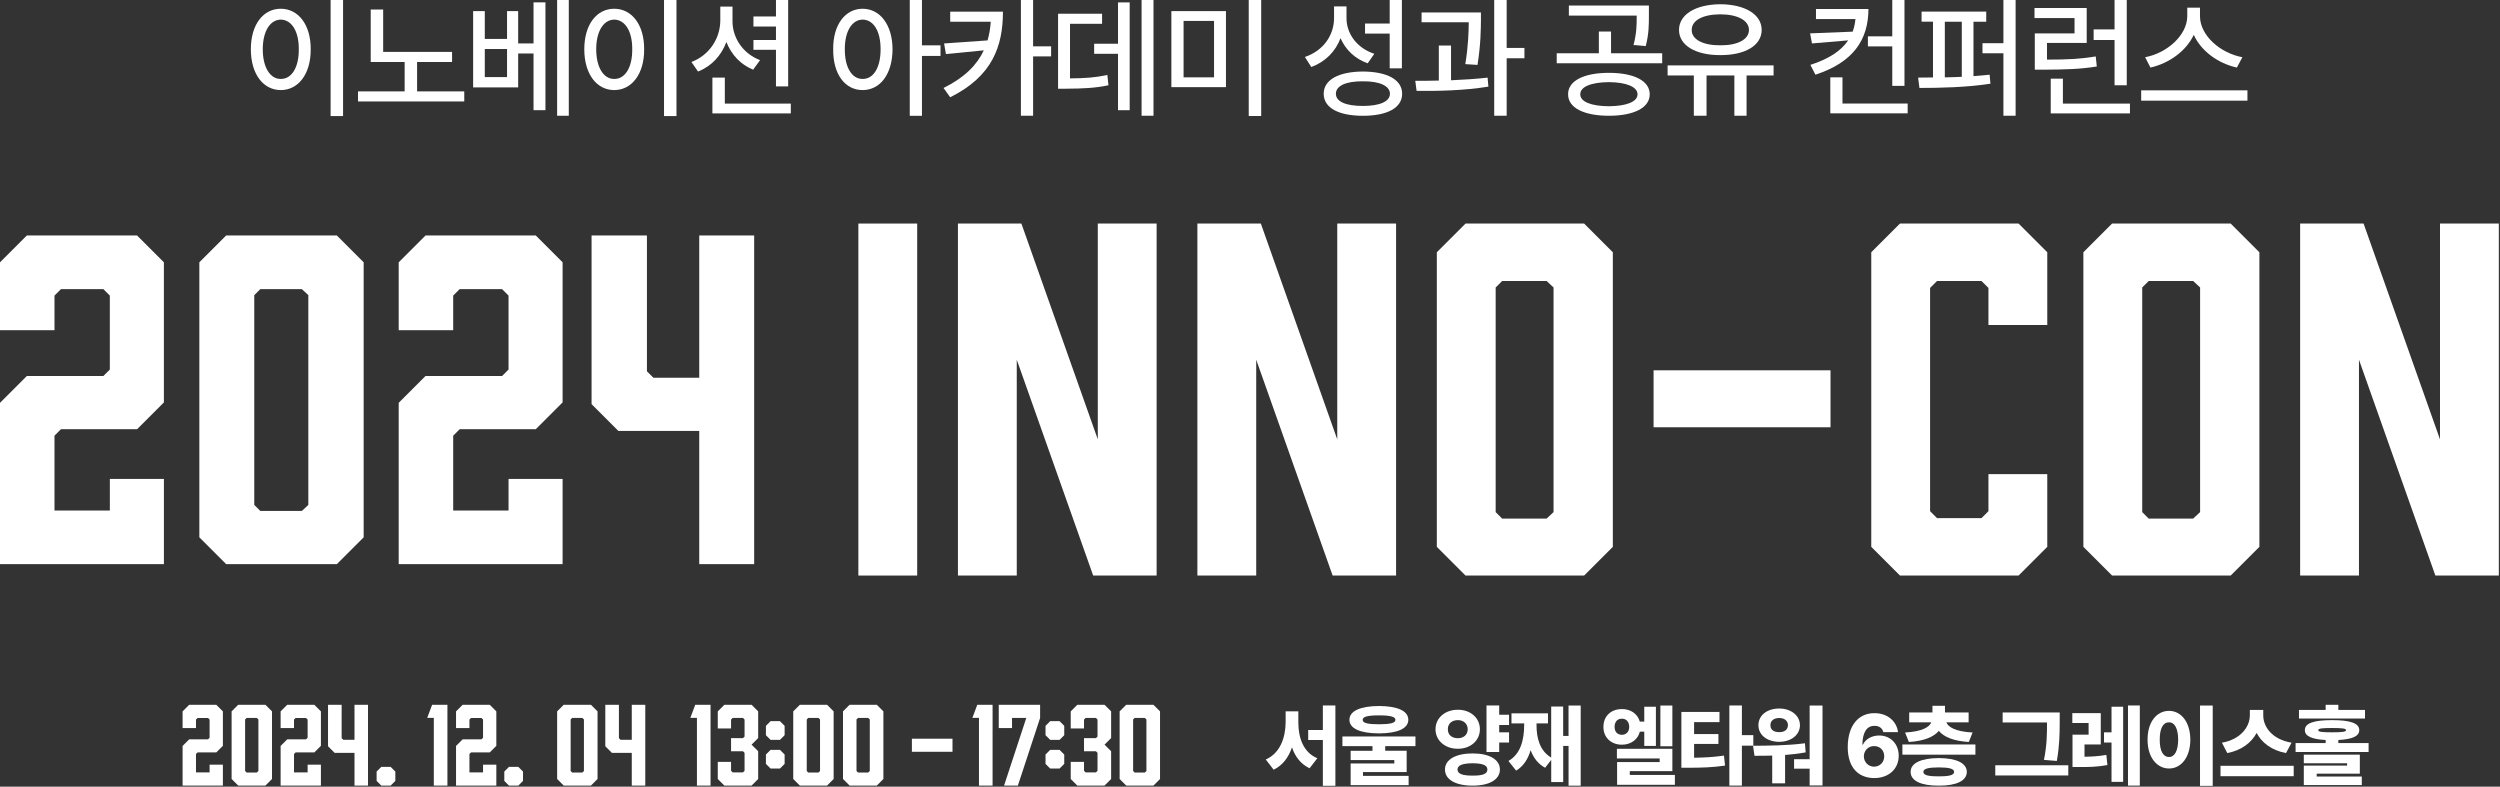 <svg width="1465" height="461" viewBox="0 0 1465 461" fill="none" xmlns="http://www.w3.org/2000/svg">
<rect x="0" y="0" width="1465" height="461" fill="#333333" stroke="none"/>
<g clip-path="url(#clip0_159_3157)">
<path d="M96.04 330.58H0V236.06L15.71 220.35H60.56L64.36 216.55V173.22L60.56 169.42H35.73L31.93 173.22V193.49H0V153.71L15.71 138H80.33L96.04 153.71V235.81L80.33 251.52H35.73L31.93 255.32V299.16H64.37V280.66H96.05V330.58H96.04Z" fill="white"/>
<path d="M213.11 153.71V314.87L197.4 330.58H132.53L116.82 314.87V153.71L132.53 138H197.4L213.11 153.71ZM176.88 169.42H152.55L149 172.97V295.87L152.55 299.42H176.88L180.68 295.87V172.97L176.88 169.42Z" fill="white"/>
<path d="M329.681 330.58H233.641V236.06L249.351 220.35H294.201L298.001 216.55V173.22L294.201 169.42H269.371L265.571 173.22V193.49H233.641V153.71L249.351 138H313.971L329.681 153.71V235.81L313.971 251.52H269.371L265.571 255.32V299.16H298.011V280.66H329.681V330.58Z" fill="white"/>
<path d="M409.76 330.59V252.54H362.37L346.66 236.83V138H379.1V217.57L382.9 221.37H409.76V138H441.94V330.59H409.76Z" fill="white"/>
<path d="M503 337.27V131H537.47V337.27H503Z" fill="white"/>
<path d="M561.352 337.27V131H598.532L643.312 257.48V131H677.782V337.27H640.602L595.822 210.79V337.27H561.352Z" fill="white"/>
<path d="M701.672 337.27V131H738.852L783.632 257.48V131H818.102V337.27H780.922L736.142 210.79V337.27H701.672Z" fill="white"/>
<path d="M945.121 147.83V320.45L928.29 337.28H858.81L841.98 320.45V147.83L858.81 131H928.29L945.121 147.83ZM906.31 164.66H880.26L876.46 168.46V300.09L880.26 303.89H906.31L910.38 300.09V168.46L906.31 164.66Z" fill="white"/>
<path d="M1072.68 250.38H969V217H1072.68V250.38Z" fill="white"/>
<path d="M1096.56 320.45V147.83L1113.39 131H1182.87L1199.7 147.83V190.44H1165.23V168.73L1161.16 164.66H1135.1L1131.03 168.73V299.55L1135.1 303.62H1161.16L1165.23 299.55V277.84H1199.7V320.45L1182.87 337.28H1113.39L1096.56 320.45Z" fill="white"/>
<path d="M1324 147.83V320.45L1307.17 337.28H1237.69L1220.86 320.45V147.83L1237.69 131H1307.17L1324 147.83ZM1285.19 164.66H1259.14L1255.34 168.46V300.09L1259.14 303.89H1285.19L1289.26 300.09V168.46L1285.19 164.66Z" fill="white"/>
<path d="M1347.88 337.27V131H1385.06L1429.84 257.48V131H1464.31V337.27H1427.13L1382.35 210.79V337.27H1347.88Z" fill="white"/>
<path d="M164.539 5.126C174.711 5.126 182.161 14.36 182.077 28.872C182.161 43.534 174.694 52.786 164.539 52.786C154.383 52.786 147 43.551 147 28.872C147 14.193 154.383 5.126 164.539 5.126ZM164.539 46.256C170.819 46.34 175.179 39.66 175.095 28.872C175.179 18.235 170.819 11.572 164.539 11.488C158.325 11.572 153.982 18.235 153.982 28.872C153.982 39.51 158.325 46.34 164.539 46.256ZM201.036 67.999H193.737V0.016H201.036V67.999Z" fill="white"/>
<path d="M264.911 36.322H244.416V53.556H272.06V59.45H209.789V53.556H237.116V36.322H217.239V5.578H224.538V30.41H264.911V36.305V36.322Z" fill="white"/>
<path d="M284.086 22.811H297.131V6.513H303.646V25.45H312.649V1.386H319.631V64.56H312.649V31.345H303.646V51.217H277.254V6.513H284.086V22.811ZM297.131 45.172V28.723H284.086V45.172H297.131ZM326.479 0H333.311V67.833H326.479V0Z" fill="white"/>
<path d="M359.937 5.126C370.11 5.126 377.559 14.36 377.476 28.872C377.559 43.534 370.093 52.786 359.937 52.786C349.781 52.786 342.398 43.551 342.398 28.872C342.398 14.193 349.781 5.126 359.937 5.126ZM359.937 46.256C366.218 46.34 370.577 39.66 370.494 28.872C370.577 18.235 366.218 11.572 359.937 11.488C353.723 11.572 349.381 18.235 349.381 28.872C349.381 39.51 353.723 46.34 359.937 46.256ZM396.418 67.999H389.118V0.016H396.418V67.999Z" fill="white"/>
<path d="M445.394 35.235L441.352 40.829C433.969 37.873 428.54 31.978 425.667 24.614C422.711 32.529 416.965 38.825 409.047 41.914L405.172 36.32C415.645 32.362 421.942 22.66 422.093 12.256V3.873H429.242V12.256C429.158 22.042 435.288 31.427 445.394 35.235ZM417.449 45.488H424.748V60.701H463.417V66.446H417.466V45.488H417.449ZM441.519 23.445H454.715V15.529H441.519V9.635H454.715V0.016H461.864V50.615H454.715V29.189H441.519V23.445Z" fill="white"/>
<path d="M523.029 28.873C522.946 43.535 515.73 52.787 505.49 52.787C495.251 52.787 488.102 43.552 488.252 28.873C488.102 14.361 495.401 5.127 505.49 5.127C515.579 5.127 522.962 14.361 523.029 28.873ZM505.474 46.257C511.838 46.341 516.03 39.661 516.03 28.873C516.03 18.085 511.838 11.573 505.474 11.489C499.343 11.573 495.001 18.236 495.067 28.873C494.984 39.661 499.343 46.341 505.474 46.257ZM533.118 0H540.267V26.552H551.141V32.764H540.267V67.85H533.118V0.017V0Z" fill="white"/>
<path d="M556.789 56.978L552.914 51.551C565.174 45.489 572.474 38.125 576.516 29.508L554.317 31.679L553.231 25.467L578.704 23.68C579.707 20.256 580.341 16.532 580.575 12.742H556.823V6.847H587.724C587.724 26.953 581.594 44.721 556.823 56.978H556.789ZM598.248 0H605.397V27.17H615.953V33.065H605.397V67.833H598.248V0Z" fill="white"/>
<path d="M620.044 8.066H645.818V13.961H627.026V45.94C635.963 45.857 641.859 45.472 648.925 43.919L649.543 49.965C641.775 51.601 635.094 51.902 624.537 51.985H620.027V8.049L620.044 8.066ZM641.174 25.617H655.155V1.403H661.987V64.577H655.155V31.512H641.174V25.617ZM675.951 67.833H668.969V0H675.951V67.833Z" fill="white"/>
<path d="M718.413 51.067H686.426V6.513H718.413V51.067ZM711.431 45.322V12.257H693.575V45.322H711.431ZM731.759 0H739.059V67.983H731.759V0Z" fill="white"/>
<path d="M805.353 31.512L801.478 37.106C794.028 34.468 788.516 29.191 785.559 22.361C782.603 30.193 776.623 36.255 768.405 39.277L764.68 33.382C775.47 29.742 781.751 20.657 781.751 10.571V3.741H789.05V10.254C788.9 19.639 795.114 28.189 805.353 31.529V31.512ZM798.671 41.916C812.953 41.999 821.655 46.725 821.655 54.958C821.655 63.191 812.953 67.85 798.671 67.85C784.39 67.85 775.687 63.191 775.687 54.958C775.687 46.725 784.457 41.999 798.671 41.916ZM798.671 62.088C808.61 62.088 814.506 59.45 814.506 54.941C814.506 50.432 808.61 47.56 798.671 47.643C788.733 47.56 782.836 50.282 782.836 54.941C782.836 59.6 788.733 62.088 798.671 62.088ZM799.907 13.81H814.356V0H821.505V40.045H814.356V19.705H799.907V13.81Z" fill="white"/>
<path d="M843.153 47.193V26.702H850.302V47.042C857.518 46.725 864.901 46.274 871.732 45.489L872.2 50.766C857.985 53.087 842.234 53.405 830.124 53.255L829.355 47.359C833.548 47.359 838.292 47.36 843.169 47.209L843.153 47.193ZM867.84 11.489C867.757 17.15 867.757 25.934 865.819 38.041L858.67 37.574C860.457 26.636 860.608 18.637 860.691 13.042H833.047V7.298H867.824V11.489H867.84ZM875.608 0H882.907V28.088H893.313V34.15H882.907V67.833H875.608V0Z" fill="white"/>
<path d="M912.238 31.196H936.926V18.471H944.075V31.196H974.041V37.091H912.238V31.196ZM966.742 55.26C966.742 63.175 957.421 67.835 942.822 67.835C928.224 67.835 918.836 63.175 918.903 55.26C918.819 47.344 928.14 42.685 942.822 42.685C957.505 42.685 966.742 47.344 966.742 55.26ZM919.371 3.258H966.257V9.002C966.257 14.43 966.257 20.024 964.387 27.004L957.238 26.387C959.108 19.406 959.108 14.363 959.108 9.153H919.354V3.258H919.371ZM942.822 62.257C953.145 62.173 959.593 59.618 959.593 55.276C959.593 50.935 953.145 48.213 942.822 48.129C932.416 48.213 925.968 50.851 926.052 55.276C925.968 59.618 932.416 62.19 942.822 62.257Z" fill="white"/>
<path d="M1039.32 44.233H1023.49V67.829H1016.34V44.233H1000.03V67.829H992.586V44.233H977.219V38.338H1039.32V44.233ZM1008.12 2.484C1022.48 2.568 1032.34 8.379 1032.34 17.547C1032.34 26.715 1022.48 32.376 1008.12 32.293C993.688 32.376 983.9 26.632 983.9 17.547C983.9 8.463 993.688 2.568 1008.12 2.484ZM1008.12 26.548C1018.21 26.632 1024.89 23.125 1024.89 17.547C1024.89 11.97 1018.21 8.396 1008.12 8.396C998.031 8.396 991.267 11.886 991.35 17.547C991.267 23.142 998.031 26.632 1008.12 26.548Z" fill="white"/>
<path d="M1063.84 43.768L1060.88 38.023C1071.99 34.45 1078.97 29.64 1083.02 23.662L1061.82 25.449L1060.73 19.554L1085.66 18.552C1086.51 16.231 1087.06 13.742 1087.29 11.171H1064.16V5.276H1094.91C1094.83 23.361 1086.06 36.471 1063.86 43.768H1063.84ZM1072.54 45.321H1079.69V60.685H1117.89V66.429H1072.56V45.321H1072.54ZM1094.59 21.274H1108.87V0.016H1116.02V50.314H1108.87V27.186H1094.59V21.291V21.274Z" fill="white"/>
<path d="M1163.91 12.725H1156.46V44.621C1159.72 44.387 1162.91 44.07 1165.93 43.769L1166.4 49.046C1152.5 51.217 1136.58 51.534 1124.79 51.534L1124.02 45.472L1132.73 45.389V12.708H1126.04V6.813H1163.93V12.708L1163.91 12.725ZM1149.61 45.022V12.742H1139.67V45.339C1142.93 45.255 1146.27 45.189 1149.61 45.022ZM1161.74 25.3H1174V0H1181.15V67.833H1174V31.195H1161.74V25.3Z" fill="white"/>
<path d="M1222.83 25.149H1199.54V34.935C1211.57 34.935 1219.27 34.551 1228.1 33.065L1228.72 38.96C1219.17 40.513 1211.02 40.747 1197.67 40.83H1192.39V19.572H1215.68V10.571H1192.22V4.676H1222.81V25.166L1222.83 25.149ZM1201.71 46.107H1208.86V60.702H1248.15V66.447H1201.73V46.107H1201.71ZM1226.87 17.234H1239.13V0H1246.28V49.981H1239.13V23.429H1226.87V17.217V17.234Z" fill="white"/>
<path d="M1254.73 52.936H1317V58.998H1254.73V52.936ZM1314.04 33.531L1310.79 39.593C1299.91 37.189 1289.91 30.041 1285.55 20.422C1281.04 29.974 1271.1 37.105 1260.16 39.593L1257.05 33.531C1269.86 31.127 1281.59 20.723 1281.74 9.635V4.508H1289.19V9.635C1289.27 20.74 1300.98 31.127 1314.03 33.531H1314.04Z" fill="white"/>
<path d="M130.612 460.356H107V437.118L110.863 433.256H121.89L122.824 432.321V421.668L121.89 420.733H115.784L114.85 421.668V426.652H107V416.87L110.863 413.008H126.749L130.612 416.87V437.056L126.749 440.918H115.784L114.85 441.853V452.631H122.824V448.083H130.612V460.356Z" fill="white"/>
<path d="M159.397 416.863V456.486L155.534 460.349H139.585L135.723 456.486V416.863L139.585 413H155.534L159.397 416.863ZM150.488 420.725H144.507L143.635 421.598V451.813L144.507 452.686H150.488L151.422 451.813V421.598L150.488 420.725Z" fill="white"/>
<path d="M188.053 460.356H164.441V437.118L168.304 433.256H179.331L180.266 432.321V421.668L179.331 420.733H173.226L172.291 421.668V426.652H164.441V416.87L168.304 413.008H184.191L188.053 416.87V437.056L184.191 440.918H173.226L172.291 441.853V452.631H180.266V448.083H188.053V460.356Z" fill="white"/>
<path d="M207.739 460.356V441.168H196.089L192.227 437.305V413.008H200.201V432.57L201.136 433.505H207.739V413.008H215.652V460.356H207.739Z" fill="white"/>
<path d="M228.923 449.391L231.664 452.132V457.614L228.923 460.356H223.44L220.699 457.614V452.132L223.44 449.391H228.923Z" fill="white"/>
<path d="M254.217 460.356V420.671H250.355L253.22 413.008H262.192V460.356H254.217Z" fill="white"/>
<path d="M290.85 460.356H267.238V437.118L271.101 433.256H282.128L283.063 432.321V421.668L282.128 420.733H276.023L275.088 421.668V426.652H267.238V416.87L271.101 413.008H286.988L290.85 416.87V437.056L286.988 440.918H276.023L275.088 441.853V452.631H283.063V448.083H290.85V460.356Z" fill="white"/>
<path d="M303.744 449.391L306.485 452.132V457.614L303.744 460.356H298.262L295.52 457.614V452.132L298.262 449.391H303.744Z" fill="white"/>
<path d="M350.159 416.863V456.486L346.296 460.349H330.347L326.484 456.486V416.863L330.347 413H346.296L350.159 416.863ZM341.25 420.725H335.269L334.397 421.598V451.813L335.269 452.686H341.25L342.184 451.813V421.598L341.25 420.725Z" fill="white"/>
<path d="M370.22 460.356V441.168H358.57L354.707 437.305V413.008H362.682V432.57L363.616 433.505H370.22V413.008H378.132V460.356H370.22Z" fill="white"/>
<path d="M771.937 444.342L767.422 450.209C762.286 447.797 758.978 443.447 757.095 437.945C755.103 443.812 751.649 448.528 746.348 451.05L741.742 445.074C750.186 441.345 753.275 432.279 753.385 423.36V416.853H760.824V423.36C760.824 432.334 763.767 440.925 771.937 444.324V444.342ZM766.6 427.765H775.19V413.398H782.538V460.481H775.19V433.632H766.6V427.765Z" fill="white"/>
<path d="M786.671 431.558H829.458V437.224H811.729V439.947H824.304V452.431H798.716V454.642H825.456V460.089H791.478V447.404H817.066V445.412H791.478V439.965H804.272V437.242H786.652V431.576L786.671 431.558ZM825.273 421.798C825.273 426.934 818.985 429.712 808.074 429.767C797.107 429.712 790.765 426.934 790.765 421.798C790.765 416.662 797.107 413.774 808.074 413.719C818.985 413.774 825.273 416.607 825.273 421.798ZM808.074 424.429C814.727 424.375 817.669 423.753 817.724 421.816C817.669 419.988 814.727 419.202 808.074 419.202C801.421 419.202 798.533 419.988 798.533 421.816C798.533 423.753 801.475 424.393 808.074 424.429Z" fill="white"/>
<path d="M854.312 415.921C861.605 415.866 867.216 420.636 867.216 427.344C867.216 434.052 861.605 438.823 854.312 438.768C846.873 438.823 841.207 433.997 841.207 427.344C841.207 420.691 846.873 415.866 854.312 415.921ZM863.012 441.509C872.718 441.509 878.95 445.074 878.95 450.941C878.95 456.808 872.718 460.427 863.012 460.372C853.106 460.427 846.709 456.863 846.763 450.941C846.709 445.074 853.106 441.509 863.012 441.509ZM854.312 432.59C857.511 432.59 860.033 430.762 860.088 427.344C860.033 423.981 857.511 421.989 854.312 421.989C850.912 421.989 848.39 423.981 848.445 427.344C848.39 430.744 850.912 432.59 854.312 432.59ZM863.012 454.505C868.788 454.559 871.657 453.518 871.603 450.941C871.657 448.418 868.77 447.322 863.012 447.267C857.145 447.322 854.093 448.418 854.093 450.941C854.093 453.463 857.127 454.559 863.012 454.505ZM884.305 424.84H878.53V429.135H884.305V435.112H878.53V440.669H871.091V413.398H878.53V418.845H884.305V424.822V424.84Z" fill="white"/>
<path d="M926.306 460.395H919.177V437.11H916.034V458.293H909.015V445.298L905.451 449.904C901.302 447.692 898.579 444.037 896.952 439.577C895.435 444.768 892.767 449.008 888.453 451.586L883.938 445.92C891.175 441.825 893.169 433.381 893.169 424.626V423.895H885.729V418.028H907.114V423.895H900.406V424.626C900.351 432.431 902.289 439.979 908.997 443.927V414.043H916.016V431.243H919.159V413.422H926.288V460.395H926.306Z" fill="white"/>
<path d="M950.434 415.506C955.625 415.506 959.609 418.284 960.925 422.853H963.539V414.153H970.357V437.128H963.539V428.739H960.962C959.811 433.345 955.716 436.397 950.416 436.397C944.074 436.397 939.559 432.102 939.614 426.015C939.559 419.618 944.074 415.524 950.416 415.524L950.434 415.506ZM950.434 430.603C952.902 430.548 954.675 428.921 954.729 425.997C954.675 422.853 952.902 421.117 950.434 421.172C947.857 421.117 946.194 422.853 946.139 425.997C946.194 428.94 947.875 430.566 950.434 430.603ZM947.491 438.791H980.007V451.896H955.058V454.108H981.488V459.884H947.619V446.559H972.568V444.457H947.51V438.791H947.491ZM980.007 437.329H972.989V413.422H980.007V437.329Z" fill="white"/>
<path d="M1007.64 423.161H992.742V430.18H1007V435.956H992.742V444.034C998.975 443.925 1004.28 443.669 1010.25 442.773L1010.88 448.64C1003.8 449.682 997.293 449.901 989.27 449.901H985.285V417.185H1007.62V423.161H1007.64ZM1013.4 413.401H1020.75V430.801H1027.45V436.979H1020.75V460.356H1013.4V413.383V413.401Z" fill="white"/>
<path d="M1057.7 435.538L1058.12 440.893C1054.14 441.624 1050.05 442.099 1046.06 442.41V459.025H1038.51V442.776C1034.84 442.885 1031.33 442.885 1028.13 442.885L1027.29 437.018C1035.99 436.964 1047.58 436.909 1057.7 435.556V435.538ZM1042.61 415.195C1049.53 415.195 1054.72 419.289 1054.78 424.955C1054.72 430.767 1049.53 434.661 1042.61 434.715C1035.59 434.661 1030.43 430.786 1030.43 424.955C1030.43 419.125 1035.57 415.195 1042.61 415.195ZM1042.61 429.031C1045.6 429.086 1047.69 427.66 1047.74 424.937C1047.69 422.323 1045.64 420.751 1042.61 420.751C1039.57 420.751 1037.42 422.323 1037.47 424.937C1037.42 427.66 1039.52 429.086 1042.61 429.031ZM1067.99 460.286H1060.45V450.434H1051.33V444.878H1060.45V413.422H1067.99V460.304V460.286Z" fill="white"/>
<path d="M1082.78 437.637C1082.83 425.318 1088.96 417.878 1098.41 417.914C1106.21 417.86 1111.51 422.85 1112.24 429.028H1103.63C1103.05 426.616 1101.06 425.299 1098.39 425.354C1093.73 425.299 1091.41 429.594 1091.37 436.357H1091.68C1093.25 432.994 1096.98 431.002 1101.22 431.002C1107.88 431.002 1112.65 435.991 1112.65 442.845C1112.65 450.613 1106.78 455.951 1098.28 455.951C1090.15 455.896 1082.76 451.125 1082.76 437.599L1082.78 437.637ZM1098.19 449.279C1101.64 449.224 1104.16 446.666 1104.16 443.193C1104.16 439.721 1101.7 437.161 1098.19 437.216C1094.82 437.161 1092.27 439.83 1092.21 443.193C1092.27 446.611 1094.79 449.224 1098.19 449.279Z" fill="white"/>
<path d="M1157.59 442.24H1114.8V436.263H1157.59V442.24ZM1131.75 423.268H1118.79V417.492H1132.42V413.617H1139.77V417.492H1153.61V423.268H1140.56C1141.54 425.991 1145.75 428.714 1155.93 429.244L1153.72 434.801C1144.85 434.271 1139.09 431.858 1136.15 428.294C1133.15 431.858 1127.4 434.271 1118.59 434.801L1116.37 429.244C1126.5 428.714 1130.69 425.991 1131.75 423.268ZM1136.1 444.232C1146.48 444.287 1152.51 447.175 1152.56 452.311C1152.51 457.556 1146.48 460.444 1136.1 460.39C1125.77 460.444 1119.57 457.556 1119.63 452.311C1119.57 447.175 1125.77 444.287 1136.1 444.232ZM1136.1 454.924C1142.18 454.979 1145.11 454.248 1145.11 452.311C1145.11 450.483 1142.16 449.697 1136.1 449.697C1130.03 449.697 1127.09 450.483 1127.09 452.311C1127.09 454.248 1129.92 454.979 1136.1 454.924Z" fill="white"/>
<path d="M1169.23 448.441H1212.02V454.418H1169.23V448.441ZM1206.99 423.365C1206.94 430.018 1206.94 436.323 1205.31 445.919L1197.76 445.298C1199.55 436.433 1199.55 429.835 1199.55 423.383H1173.55V417.516H1206.99V423.383V423.365Z" fill="white"/>
<path d="M1231.06 436.264H1221.52V443.447C1225.76 443.392 1229.8 443.191 1234.32 442.35L1234.94 448.327C1228.96 449.423 1223.72 449.533 1217.85 449.478H1214.49V430.506H1223.92V423.689H1214.38V417.913H1231.05V436.264H1231.06ZM1232.95 429.135H1237.35V414.13H1244.17V458.178H1237.35V435.112H1232.95V429.135ZM1247 413.398H1253.93V460.372H1247V413.398Z" fill="white"/>
<path d="M1271.06 416.566C1278.13 416.566 1283.49 423.127 1283.54 433.454C1283.49 443.836 1278.13 450.343 1271.06 450.343C1263.98 450.343 1258.43 443.836 1258.48 433.454C1258.43 423.127 1263.78 416.566 1271.06 416.566ZM1271.06 443.617C1274.2 443.617 1276.36 440.217 1276.41 433.436C1276.36 426.673 1274.2 423.219 1271.06 423.274C1267.69 423.219 1265.56 426.673 1265.61 433.436C1265.56 440.199 1267.71 443.617 1271.06 443.617ZM1296.65 460.505H1289.21V413.422H1296.65V460.505Z" fill="white"/>
<path d="M1301.21 448.748H1344.11V454.834H1301.21V448.748ZM1342.85 435.223L1339.6 441.309C1331.15 439.682 1325.4 435.277 1322.4 429.502C1319.31 435.223 1313.53 439.682 1305.2 441.309L1302.05 435.223C1313.22 433.23 1318.36 425.791 1318.41 419.284V416.031H1326.27V419.284C1326.27 425.883 1331.41 433.285 1342.85 435.223Z" fill="white"/>
<path d="M1345.21 435.427H1362.83V433.635C1354.69 433.215 1350.62 431.387 1350.65 427.86C1350.6 423.765 1355.96 421.993 1366.59 421.993C1377.23 421.993 1382.53 423.784 1382.53 427.86C1382.53 431.424 1378.44 433.215 1370.27 433.635V435.427H1388V440.672H1345.21V435.427ZM1385.89 421.06H1347.2V416.034H1362.83V413H1370.27V416.034H1385.89V421.06ZM1350.03 448.641H1375.4V447.27H1350.03V442.244H1382.86V453.357H1357.58V455.038H1384.01V460.065H1350.03V448.641ZM1366.59 429.139C1372.68 429.139 1374.78 428.828 1374.78 427.878C1374.78 426.891 1372.68 426.617 1366.59 426.617C1360.51 426.617 1358.46 426.873 1358.51 427.878C1358.46 428.828 1360.45 429.139 1366.59 429.139Z" fill="white"/>
<path d="M408.402 460.356V420.671H404.539L407.405 413.008H416.376V460.356H408.402Z" fill="white"/>
<path d="M444.288 416.863V432.5L440.425 436.363L444.288 440.225V456.486L440.425 460.349H424.476L420.613 456.486V446.455H428.401V451.689L429.335 452.623H435.379L436.313 451.689V441.16L435.379 440.225H428.401V432.562H435.379L436.313 431.628V421.66L435.379 420.725H429.335L428.401 421.66V426.893H420.613V416.863L424.476 413H440.425L444.288 416.863Z" fill="white"/>
<path d="M457.052 422.602L459.793 425.343V430.825L457.052 433.567H451.569L448.828 430.825V425.343L451.569 422.602H457.052ZM457.052 439.415L459.793 442.156V447.639L457.052 450.38H451.569L448.828 447.639V442.156L451.569 439.415H457.052Z" fill="white"/>
<path d="M488.514 416.863V456.486L484.651 460.349H468.703L464.84 456.486V416.863L468.703 413H484.651L488.514 416.863ZM479.605 420.725H473.624L472.752 421.598V451.813L473.624 452.685H479.605L480.54 451.813V421.598L479.605 420.725Z" fill="white"/>
<path d="M517.67 416.863V456.486L513.808 460.349H497.859L493.996 456.486V416.863L497.859 413H513.808L517.67 416.863ZM508.761 420.725H502.78L501.908 421.598V451.813L502.78 452.685H508.761L509.696 451.813V421.598L508.761 420.725Z" fill="white"/>
<path d="M558.166 440.546H534.367V432.883H558.166V440.546Z" fill="white"/>
<path d="M573.679 460.356V420.671H569.816L572.682 413.008H581.654V460.356H573.679Z" fill="white"/>
<path d="M609.501 413V420.725L596.48 460.349H588.381L601.401 420.725H593.053V426.644H585.266V413H609.501Z" fill="white"/>
<path d="M620.903 422.602L623.645 425.343V430.825L620.903 433.567H615.421L612.68 430.825V425.343L615.421 422.602H620.903ZM620.903 439.415L623.645 442.156V447.639L620.903 450.38H615.421L612.68 447.639V442.156L615.421 439.415H620.903Z" fill="white"/>
<path d="M651.12 416.863V432.5L647.257 436.363L651.12 440.225V456.486L647.257 460.349H631.308L627.445 456.486V446.455H635.233V451.689L636.167 452.623H642.211L643.145 451.689V441.16L642.211 440.225H635.233V432.562H642.211L643.145 431.628V421.66L642.211 420.725H636.167L635.233 421.66V426.893H627.445V416.863L631.308 413H647.257L651.12 416.863Z" fill="white"/>
<path d="M679.776 416.863V456.486L675.913 460.349H659.964L656.102 456.486V416.863L659.964 413H675.913L679.776 416.863ZM670.867 420.725H664.886L664.014 421.598V451.813L664.886 452.685H670.867L671.801 451.813V421.598L670.867 420.725Z" fill="white"/>
</g>
<defs>
<clipPath id="clip0_159_3157">
<rect width="1465" height="461" fill="white"/>
</clipPath>
</defs>
</svg>
